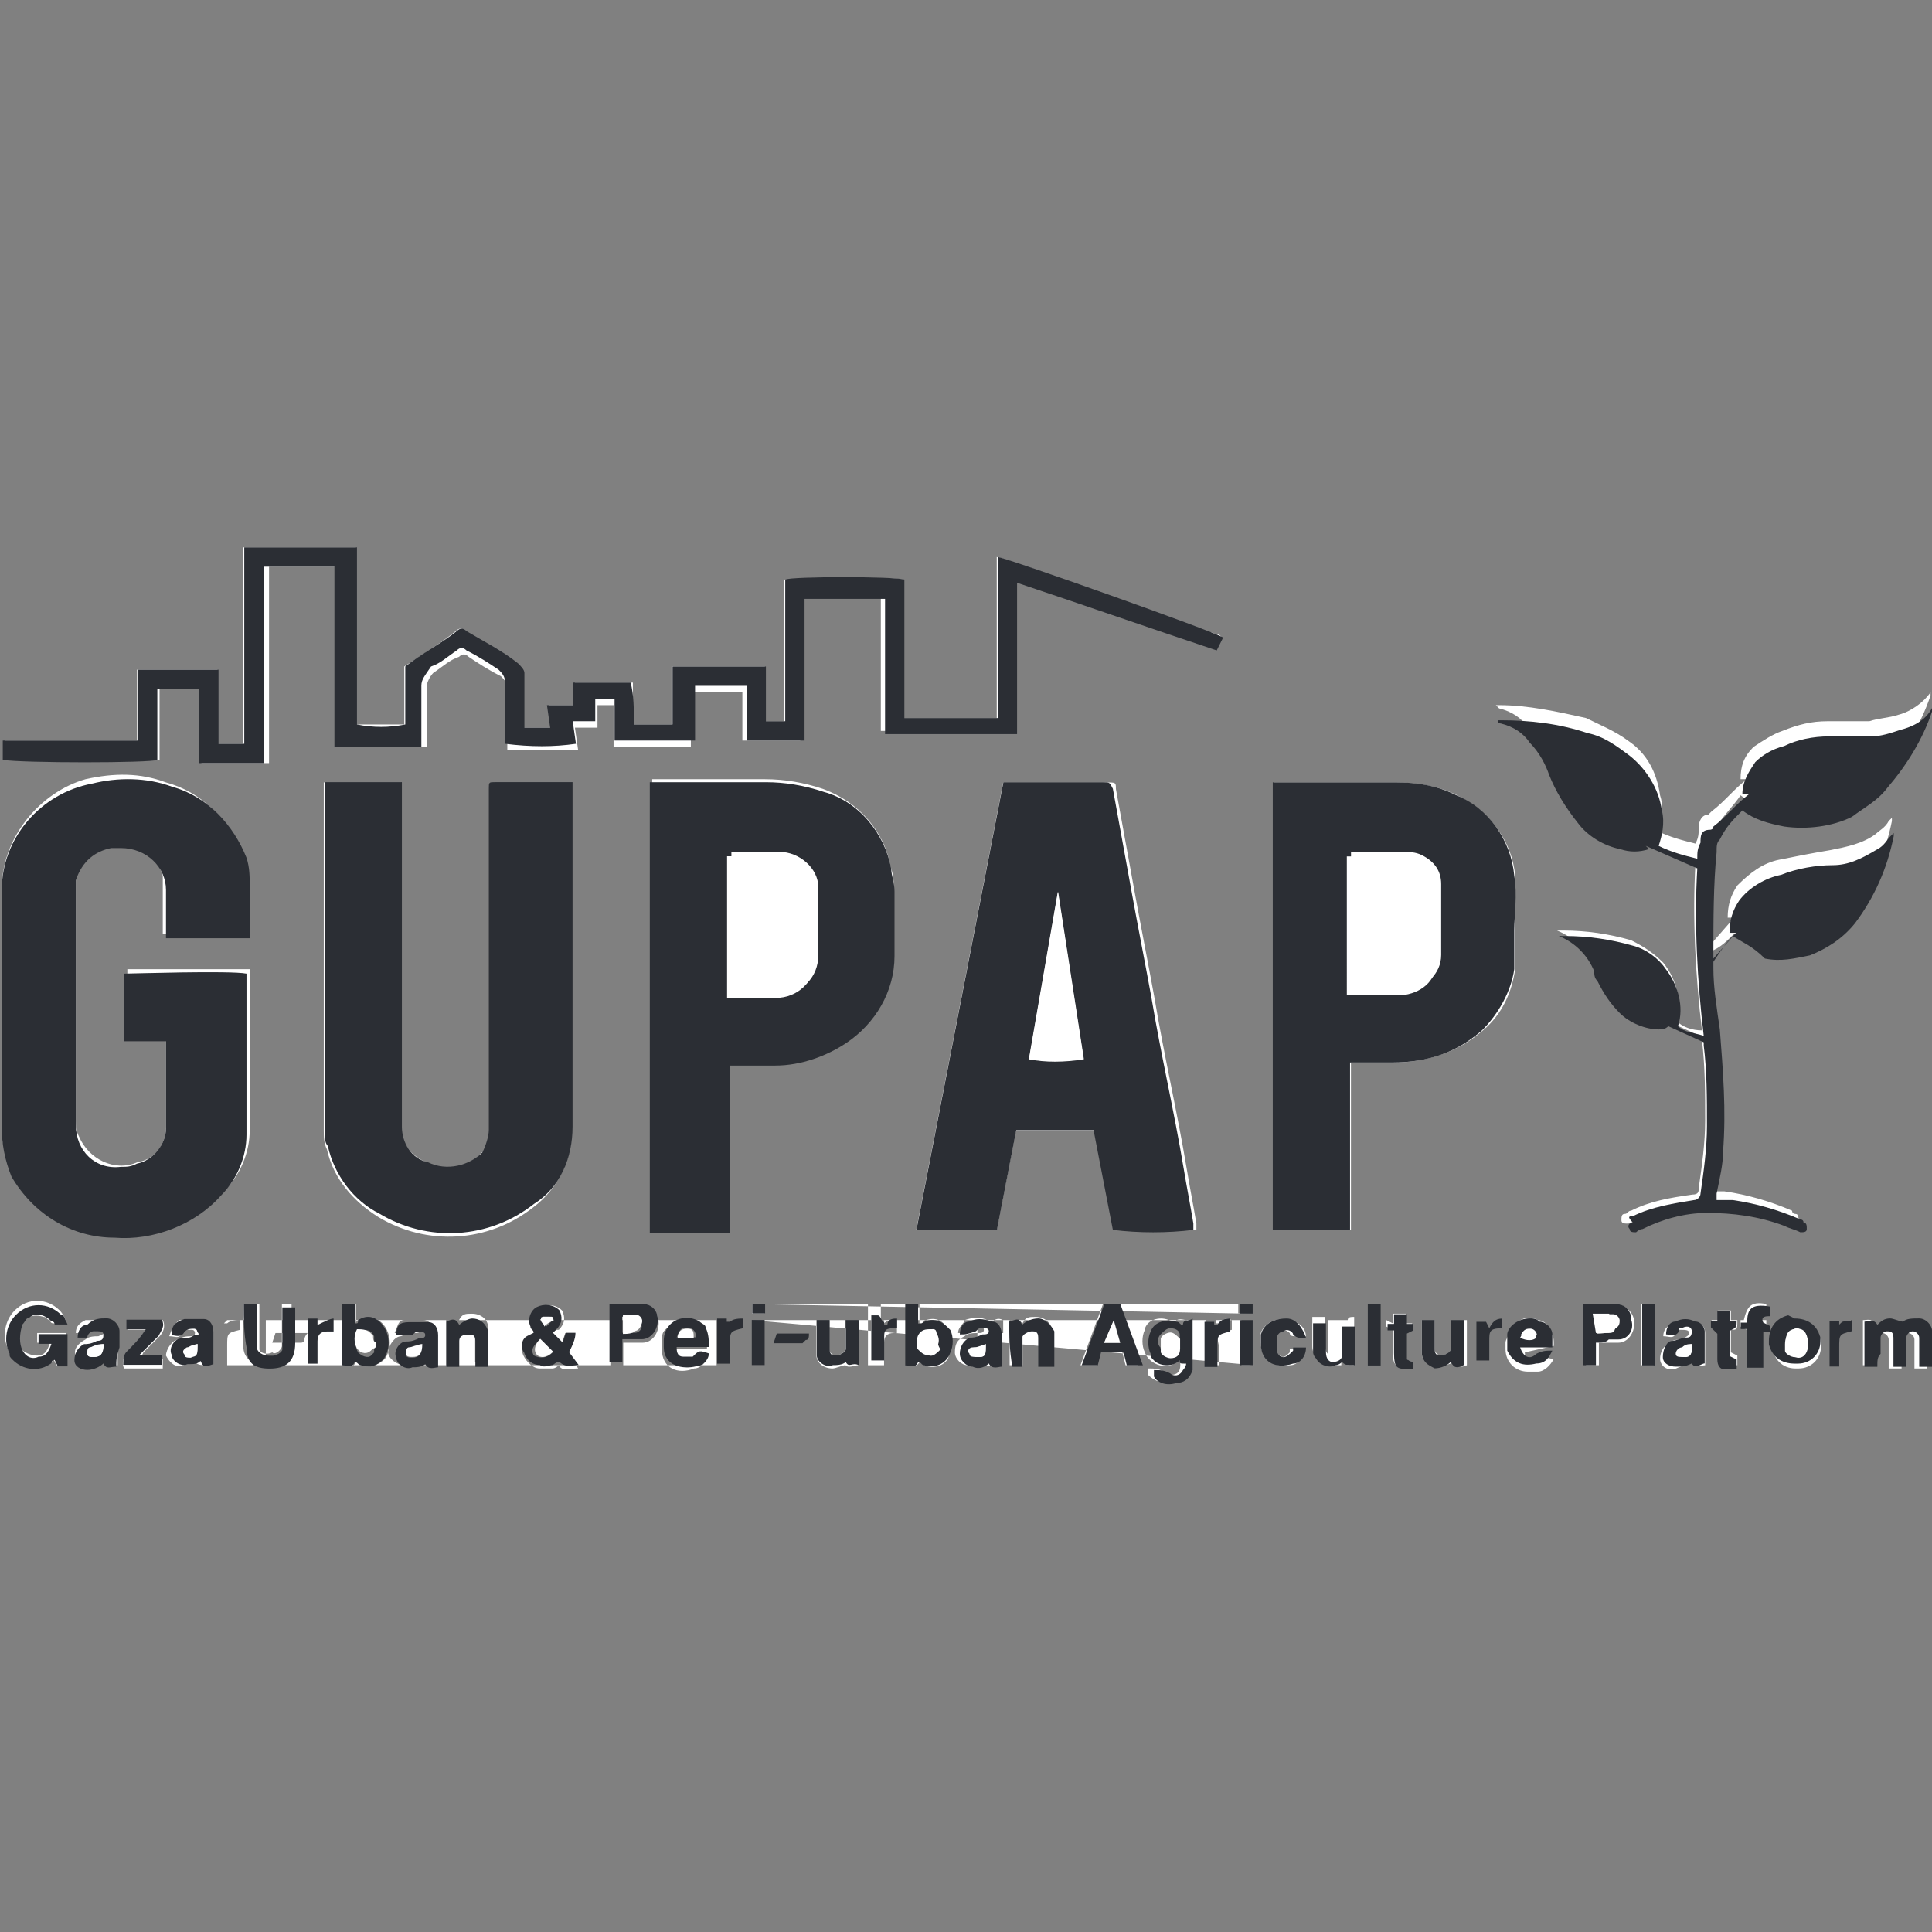 <?xml version="1.0" encoding="utf-8"?>
<!-- Generator: Adobe Illustrator 26.2.1, SVG Export Plug-In . SVG Version: 6.00 Build 0)  -->
<svg version="1.1" id="Capa_1" xmlns="http://www.w3.org/2000/svg" xmlns:xlink="http://www.w3.org/1999/xlink" x="0px" y="0px"
	 viewBox="0 0 60 60" style="enable-background:new 0 0 60 60;" xml:space="preserve">
<rect x="0" y="0" width="60" height="60" fill="#808080" stroke="none"/>
<style type="text/css">
	.st0{fill:#FFFFFF;}
	.st1{fill:#2B2E34;}
	.st2{fill:none;}
</style>
<g id="Grupo_2292" transform="translate(-0.005 27.902)">
	<g>
		<g id="Grupo_2291" transform="translate(0.005 -27.902)">
			<g id="Grupo_2159" transform="translate(0.055 -0.001)">
				<path id="Trazado_37725" class="st0" d="M23.3,40.8h0.4v-0.3h-0.4V40.8z M23.3,40.5h15.5h-0.4v0.3h0.4L23.3,40.5z M23.3,40.8
					L9.5,41.4h-1l-0.1,0.3c0.3,0,0.6,0,0.9,0c0,0,0.1,0,0.1-0.1c0-0.1,0.1-0.2,0.1-0.2 M7.8,41c0,0.5,0,0.9,0,1.4h0.4V41L7.8,41z
					 M23.3,41h15.2v1.4h0.4L23.3,41z M27.3,42.4c0-0.6,0-1.3,0-1.9h-0.4c0,0.6,0,1.3,0,1.9H27.3z M30.3,41v1.4h0.4
					c0-0.2,0-0.4,0-0.6c0-0.3,0.1-0.4,0.4-0.4c0,0,0,0,0,0V41c-0.2-0.1-0.3,0-0.5,0.2l0-0.2L30.3,41z M41.2,41v1.4h0.4
					c0,0,0,0,0-0.1c0-0.2,0-0.4,0-0.5c0-0.4,0-0.4,0.4-0.5c0,0,0,0,0,0v-0.4c-0.1,0-0.2,0-0.2,0.1c-0.1,0-0.1,0.1-0.2,0.1l0-0.1
					H41.2z M7,42.4C7,42.4,7.1,42.4,7,42.4c0-0.2,0-0.4,0-0.6c0-0.4,0-0.4,0.4-0.5c0,0,0,0,0,0V41c-0.1,0-0.3,0-0.4,0.1
					c0,0,0,0-0.1,0L7,41h15.2v1.4L7,42.4z M38.2,41.3V41c-0.2-0.1-0.3,0-0.4,0.1c0,0,0,0-0.1,0l0-0.1h-0.3v1.4h0.4
					c0-0.2,0-0.4,0-0.6C37.7,41.4,37.8,41.4,38.2,41.3C38.2,41.3,38.2,41.3,38.2,41.3 M27.4,41c-0.1,0-0.1,0-0.2,0s-0.1,0-0.2,0v1.4
					h0.4c0-0.1,0-0.1,0-0.2c0-0.2,0-0.4,0-0.5c0-0.2,0.1-0.3,0.3-0.3c0,0,0.1,0,0.1,0V41c-0.2,0-0.3,0-0.4,0.1c0,0,0,0-0.1,0
					L27.4,41 M51.3,42.4c0-0.6,0-1.3,0-1.9h-0.4v1.9H51.3z M43.2,41.3c0,0.2,0,0.4,0,0.7c0,0.4,0.1,0.5,0.5,0.5c0,0,0.1,0,0.1,0
					v-0.2l-0.2-0.1v-0.8l0.2-0.1l0-0.2l-0.2,0l0-0.3h-0.4l0,0.3L43,41v0.2L43.2,41.3 M53.7,41.3c0.2,0,0.2,0,0.2-0.3l-0.2,0l0-0.3
					h-0.4l0,0.3l-0.2,0v0.2l0.2,0.1c0,0,0,0.1,0,0.1c0,0.2,0,0.5,0,0.7c0,0.2,0.1,0.3,0.2,0.3c0.1,0,0.3,0,0.4,0v-0.3l-0.2-0.1
					L53.7,41.3z M54.2,41.3c0,0.4,0,0.7,0,1.1h0.4v-1.1l0.2,0V41l-0.2,0c0-0.2,0.1-0.2,0.2-0.2v-0.3c-0.5-0.1-0.6,0.1-0.7,0.5L54,41
					v0.2L54.2,41.3 M40.5,41.5c0-0.3-0.3-0.5-0.6-0.5c-0.3-0.1-0.7,0.1-0.8,0.4c0,0.1,0,0.2,0,0.3c0,0.5,0.4,0.8,0.9,0.7
					c0.3,0,0.4-0.3,0.4-0.5h-0.4c0,0,0,0.1,0,0.1c-0.1,0.1-0.2,0.2-0.3,0.1c-0.1,0-0.1-0.1-0.2-0.2c0-0.1,0-0.3,0-0.4
					c0-0.1,0.1-0.2,0.2-0.2c0.1,0,0.2,0,0.3,0.1c0,0.1,0.1,0.1,0.2,0.1S40.4,41.5,40.5,41.5 M4.5,41.3c-0.2,0.2-0.4,0.5-0.6,0.7
					c-0.1,0.1-0.2,0.3-0.1,0.5c0.4,0,0.8,0,1.2,0v-0.3H4.3C4.4,42,4.4,42,4.4,42c0.2-0.2,0.3-0.3,0.5-0.5C5,41.4,5.1,41.2,5,41
					c-0.4,0-0.8,0-1.1,0v0.3L4.5,41.3z M42,42.4V41h-0.4c0,0,0,0,0,0.1c0,0.1,0,0.3,0,0.4c0,0.1,0,0.3,0,0.4c0,0.2-0.2,0.3-0.3,0.2
					c-0.1,0-0.2-0.1-0.2-0.3c0-0.2,0-0.5,0-0.7c0-0.1,0-0.1,0-0.2h-0.4c0,0,0,0.1,0,0.1c0,0.3,0,0.6,0,0.8c0,0.3,0.2,0.5,0.5,0.5
					c0.1,0,0.1,0,0.2,0c0.1,0,0.2-0.1,0.2-0.1C41.7,42.4,41.7,42.4,42,42.4 M26.6,42.4c0-0.5,0-1,0-1.4h-0.4c0,0.2,0,0.5,0,0.7
					c0,0.1,0,0.2,0,0.2c0,0.1-0.2,0.2-0.3,0.2c-0.1,0-0.2-0.1-0.2-0.2c0-0.1,0-0.2,0-0.3c0-0.2,0-0.4,0-0.6h-0.4c0,0.4,0,0.7,0,1.1
					c0,0.2,0.2,0.4,0.5,0.4c0,0,0,0,0,0c0.1,0,0.3-0.1,0.4-0.1C26.3,42.5,26.5,42.4,26.6,42.4 M14.2,42.4c0-0.2,0-0.5,0-0.7
					c0-0.1,0-0.2,0-0.2c0-0.1,0.2-0.2,0.3-0.2c0.1,0,0.2,0.1,0.2,0.2c0,0.2,0,0.5,0,0.7c0,0,0,0.1,0,0.1h0.4c0-0.4,0-0.7,0-1.1
					c0-0.2-0.2-0.4-0.5-0.4c-0.2,0-0.3,0-0.4,0.2C14.1,41,14.1,41,13.8,41v1.4L14.2,42.4z M45,41c0,0.2,0,0.4,0,0.6
					c0,0.1,0,0.2,0,0.3c0,0.1-0.2,0.2-0.3,0.2c-0.1,0-0.2-0.1-0.2-0.2c0-0.2,0-0.3,0-0.5c0-0.1,0-0.3,0-0.4h-0.4c0,0.3,0,0.7,0,1
					c0,0.3,0.2,0.4,0.5,0.4c0.2,0,0.3,0,0.5-0.1c0.1,0.1,0.2,0.2,0.4,0.1V41H45z M31.7,42.4c0-0.2,0-0.5,0-0.7c0-0.1,0-0.2,0-0.2
					c0-0.1,0.2-0.2,0.3-0.2c0.1,0,0.2,0.1,0.2,0.2c0,0.2,0,0.5,0,0.7c0,0.1,0,0.1,0,0.2h0.4c0-0.4,0-0.7,0-1.1
					c0-0.2-0.2-0.4-0.5-0.4c-0.2,0-0.3,0-0.4,0.2C31.6,41,31.6,41,31.3,41c0,0.5,0,0.9,0,1.4L31.7,42.4z M55.7,41
					c-0.4,0-0.7,0.3-0.7,0.7c0,0,0,0.1,0,0.1c0,0.4,0.3,0.7,0.7,0.7c0,0,0.1,0,0.1,0c0.4,0,0.7-0.3,0.7-0.7
					C56.5,41.3,56.2,41,55.7,41C55.8,41,55.7,41,55.7,41 M52.5,42.3c0.1,0.2,0.3,0.1,0.4,0.1c0-0.2,0-0.3,0-0.5c0-0.2,0-0.3,0-0.5
					c0-0.2-0.1-0.3-0.3-0.3c-0.2-0.1-0.5-0.1-0.7,0c-0.2,0.1-0.3,0.2-0.3,0.4c0.2,0,0.3,0.1,0.4-0.1c0,0,0.1-0.1,0.1-0.1
					c0.2,0,0.3,0,0.3,0.1c0,0.1-0.1,0.1-0.2,0.2c-0.1,0-0.3,0-0.4,0.1c-0.2,0.1-0.3,0.3-0.3,0.5c0,0.2,0.2,0.4,0.5,0.3
					C52.2,42.4,52.4,42.4,52.5,42.3 M21.9,41.8c0-0.2,0-0.4-0.1-0.5c-0.1-0.1-0.1-0.2-0.2-0.2c-0.3-0.2-0.7-0.1-1,0.2
					c-0.1,0.1-0.1,0.2-0.1,0.4c0,0.1,0,0.1,0,0.2c0,0.6,0.5,0.8,1,0.6c0.2,0,0.4-0.2,0.4-0.4c-0.3,0-0.3,0-0.5,0.1
					c-0.1,0.1-0.2,0.1-0.3,0c-0.1,0-0.2-0.2-0.2-0.3H21.9z M48.2,41.8c0-0.2,0-0.3-0.1-0.4c0-0.2-0.2-0.4-0.4-0.4
					c-0.3-0.2-0.7,0-0.9,0.4c0,0.1-0.1,0.2-0.1,0.3c0,0.1,0,0.1,0,0.2c0,0.4,0.3,0.7,0.7,0.7c0.1,0,0.2,0,0.3,0
					c0.2,0,0.4-0.2,0.5-0.4c-0.2,0-0.3-0.1-0.4,0c-0.2,0.2-0.5,0.1-0.5-0.2L48.2,41.8z M29.7,41.4c0.3,0,0.3,0,0.4-0.1
					c0.1,0,0.1-0.1,0.2-0.1c0.1,0,0.2,0,0.2,0.1c0,0.1-0.1,0.1-0.2,0.1c-0.1,0-0.3,0-0.4,0.1c-0.2,0.1-0.3,0.2-0.3,0.5
					c0,0.2,0.2,0.4,0.4,0.4c0.2,0,0.4,0,0.5-0.1c0.1,0.2,0.3,0.1,0.4,0.1c0-0.1,0-0.3,0-0.4c0-0.2,0-0.4,0-0.6
					c0-0.2-0.1-0.3-0.3-0.4c-0.2-0.1-0.4-0.1-0.7,0C29.9,41.1,29.7,41.2,29.7,41.4 M12.2,41.4c0.3,0,0.3,0,0.4-0.1
					c0.1,0,0.1-0.1,0.2-0.1c0.1,0,0.2,0,0.2,0.1c0,0.1-0.1,0.1-0.2,0.1c-0.1,0-0.2,0-0.4,0.1c-0.2,0-0.4,0.3-0.4,0.5
					c0,0.2,0.3,0.4,0.5,0.4c0,0,0,0,0,0c0.1,0,0.3-0.1,0.4-0.1c0.1,0.2,0.3,0.1,0.5,0.1c0-0.1,0-0.2,0-0.4c0-0.2,0-0.4,0-0.6
					c0-0.2-0.1-0.4-0.3-0.4c-0.2,0-0.4,0-0.6,0C12.3,41,12.3,41.2,12.2,41.4 M5.2,41.5c0.2,0,0.3,0.1,0.4-0.1c0-0.1,0.2-0.1,0.3-0.1
					c0.1,0,0.1,0.1,0.1,0.1c0,0.1-0.1,0.1-0.1,0.1c-0.1,0-0.3,0-0.4,0.1c-0.2,0-0.4,0.3-0.4,0.5c0,0,0,0,0,0
					c0.1,0.2,0.3,0.4,0.5,0.3c0,0,0,0,0,0c0.1,0,0.3-0.1,0.4-0.1c0.1,0.1,0.2,0.1,0.4,0.1c0-0.1,0-0.2,0-0.4c0-0.2,0-0.4,0-0.6
					c0-0.2-0.1-0.4-0.3-0.4c-0.2,0-0.4,0-0.6,0C5.4,41.1,5.3,41.2,5.2,41.5 M3.6,42.4c0-0.2,0-0.3,0-0.5c0-0.2,0-0.4,0-0.5
					c0-0.2-0.1-0.4-0.4-0.4c-0.2,0-0.4,0-0.6,0c-0.2,0.1-0.3,0.2-0.3,0.4h0.4c0.1-0.1,0.1-0.1,0.2-0.2c0.1,0,0.2,0,0.3,0.1
					s0,0.1-0.2,0.2c-0.1,0-0.3,0-0.4,0.1c-0.2,0.1-0.4,0.3-0.3,0.5c0,0.2,0.2,0.3,0.4,0.3c0.2,0,0.3,0,0.5-0.2
					C3.3,42.5,3.5,42.4,3.6,42.4 M10.6,40.5v1.9c0.2,0,0.3,0.1,0.4-0.1c0.1,0,0.1,0.1,0.2,0.1c0.2,0.1,0.5,0,0.7-0.2
					c0.2-0.3,0.2-0.7,0-1c-0.2-0.3-0.5-0.3-0.8-0.2c0,0-0.1,0-0.1,0.1v-0.6H10.6z M28.5,42.3c0.2,0.2,0.6,0.2,0.8,0
					c0.1-0.1,0.1-0.1,0.1-0.2c0.1-0.2,0.1-0.5,0-0.7C29.3,41,29,40.9,28.7,41c0,0-0.1,0-0.1,0.1c0,0-0.1,0-0.1,0v-0.6h-0.4
					c0,0.6,0,1.3,0,1.9C28.2,42.4,28.4,42.5,28.5,42.3 M49.5,41.7c0.2,0,0.3,0,0.4,0c0.1,0,0.2,0,0.3,0c0.3,0,0.5-0.3,0.5-0.6
					c0,0,0,0,0,0c0-0.3-0.2-0.5-0.5-0.6c0,0,0,0,0,0c-0.3,0-0.7,0-1,0c0,0.6,0,1.3,0,1.9h0.4V41.7z M18.9,40.5v1.9h0.4v-0.7
					c0.1,0,0.2,0,0.3,0c0.1,0,0.2,0,0.3,0c0.3,0,0.5-0.3,0.5-0.6c0,0,0,0,0,0c0-0.3-0.2-0.6-0.5-0.6c0,0,0,0,0,0
					C19.5,40.5,19.2,40.5,18.9,40.5 M34.2,40.5l-0.7,1.9H34l0.1-0.4h0.7l0.1,0.4h0.4l-0.7-1.9L34.2,40.5z M7.5,40.5
					c0,0.5,0,0.9,0,1.3c0,0.4,0.3,0.6,0.7,0.6c0.6,0,0.8-0.2,0.8-0.8c0-0.3,0-0.7,0-1c0,0,0-0.1,0-0.1H8.7c0,0.4,0,0.7,0,1
					c0,0.1,0,0.2,0,0.3c0,0.1-0.2,0.3-0.3,0.2C8.2,42.1,8,42,8,41.9c0,0,0,0,0-0.1c0-0.1,0-0.2,0-0.2c0-0.3,0-0.6,0-0.9
					c0-0.1,0-0.1,0-0.2L7.5,40.5z M58.2,42.4c0-0.1,0-0.2,0-0.3c0-0.2,0-0.4,0-0.5c0-0.2,0.1-0.2,0.2-0.2s0.2,0.1,0.2,0.2
					c0,0.2,0,0.5,0,0.7c0,0.1,0,0.1,0,0.2h0.4c0-0.3,0-0.5,0-0.7c0-0.1,0-0.1,0-0.2c0-0.1,0.1-0.2,0.2-0.2c0.1,0,0.2,0.1,0.2,0.2
					c0,0.1,0,0.1,0,0.2c0,0.2,0,0.4,0,0.6c0,0,0,0.1,0,0.1h0.4c0-0.4,0-0.7,0-1.1c0-0.2-0.2-0.4-0.4-0.4c-0.2,0-0.3,0-0.4,0.2
					c-0.1-0.1-0.3-0.1-0.4-0.1c-0.2,0-0.3,0-0.4,0.2C58.1,40.9,58,41,57.8,41v1.4L58.2,42.4z M36.6,42.2c0,0.1,0,0.1,0,0.2
					c0,0.2-0.1,0.3-0.3,0.3c-0.1,0-0.1,0-0.2-0.1c-0.2-0.1-0.3-0.1-0.5-0.1c0,0.1,0,0.1,0,0.2c0.2,0.2,0.5,0.3,0.7,0.2
					c0.2,0,0.4-0.1,0.5-0.3c0,0,0-0.1,0-0.1c0-0.1,0-0.2,0-0.2c0-0.4,0-0.8,0-1.1c0-0.1,0-0.1,0-0.2c-0.1,0-0.3-0.1-0.4,0.1
					c-0.2-0.2-0.6-0.2-0.8,0c0,0-0.1,0.1-0.1,0.2c-0.1,0.2-0.1,0.5,0,0.7c0.1,0.3,0.5,0.5,0.8,0.4C36.5,42.3,36.6,42.3,36.6,42.2
					 M17.1,41.4c0.1-0.1,0.1-0.1,0.2-0.1c0.2-0.2,0.2-0.4,0.1-0.6c-0.2-0.2-0.5-0.2-0.7-0.1c-0.2,0.1-0.3,0.4-0.2,0.6c0,0,0,0,0,0
					c0,0.1,0.1,0.1,0.1,0.2l-0.2,0.1c-0.2,0.1-0.3,0.4-0.2,0.6c0.1,0.2,0.3,0.4,0.5,0.4c0.1,0,0.3,0,0.4,0c0.1,0,0.2-0.1,0.2-0.1
					c0.1,0.2,0.3,0.1,0.6,0.1L17.6,42c0.1-0.2,0.2-0.4,0.2-0.6h-0.3l-0.1,0.3L17.1,41.4 M2,41.1C2,41,1.9,40.8,1.8,40.7
					c-0.4-0.4-1-0.4-1.4,0c-0.3,0.3-0.4,0.8-0.2,1.2c0.2,0.4,0.7,0.7,1.1,0.5c0.1,0,0.1-0.1,0.2-0.1c0,0,0.1,0,0.1-0.1l0.1,0.2H2v-1
					H1.3c0,0-0.1,0-0.2,0v0.3l0.4,0c-0.1,0.3-0.2,0.4-0.4,0.4c-0.2,0-0.4-0.1-0.5-0.2c-0.1-0.3-0.1-0.6,0-0.8
					c0.1-0.2,0.4-0.3,0.7-0.2c0.1,0,0.1,0.1,0.2,0.1c0,0,0,0.1,0.1,0.1L2,41.1z M19.6,22.5c0-0.4,0-0.9,0-1.3h-1.8l0,0.7l-0.8,0
					l0.1,0.7h-0.9v-0.2c0-0.5,0-1,0-1.5c0-0.1-0.1-0.2-0.2-0.3c-0.6-0.3-1.1-0.6-1.6-1c-0.1-0.1-0.2-0.1-0.3,0
					c-0.5,0.4-1,0.7-1.6,1.1v1.8c-0.5,0-1,0-1.5,0V17H7.5v6.1H6.7v-2.3H4.2v2.2H0.1c0,0.2,0,0.4,0,0.6c0.5,0,4.6,0,4.8,0v-2.2h1.3
					v2.3h2.1c0-2,0-4.1,0-6.1h2.2v5.6h2.7c0-0.1,0-0.1,0-0.2c0-0.6,0-1.1,0-1.7c0-0.1,0.1-0.3,0.2-0.4c0.3-0.2,0.5-0.4,0.8-0.5
					c0.1-0.1,0.2-0.1,0.3,0c0.3,0.2,0.6,0.4,1,0.6c0.1,0.1,0.2,0.2,0.2,0.4c0,0.6,0,1.2,0,1.8c0,0,0,0.1,0,0.1c0.7,0,1.4,0,2.2,0
					l-0.1-0.7h0.7l0-0.7H19v1.3h2.4v-1.7c0.6,0,1.1,0,1.6,0V23c0.6,0,1.2,0,1.8,0v-4.5h2.5c0,0.5,0,1,0,1.4c0,0.5,0,0.9,0,1.4
					c0,0.5,0,0.9,0,1.4h4.1c0-0.1,0-0.2,0-0.2c0-1.4,0-2.9,0-4.3c0-0.1,0-0.1,0-0.2c2.1,0.7,4.1,1.4,6.2,2.1l0-0.1l-0.5-0.2l0,0h0.3
					c0.1-0.2,0.1-0.2,0.3-0.1c0.1,0,0.1,0,0.2,0.1c-0.4-0.2-6.8-2.5-7-2.5v5H28v-4.3c-0.3-0.1-3.5,0-3.7,0v4.4h-0.6v-1.7l-2.9,0
					c0,0.6,0,1.2,0,1.8h-1C19.8,22.5,19.7,22.5,19.6,22.5 M53.8,29c0.3,0.2,0.6,0.3,0.9,0.3c0.5,0.1,0.9,0,1.4-0.1
					c0.6-0.2,1.1-0.5,1.4-1c0.6-0.8,1-1.7,1.2-2.7c0,0,0,0,0-0.1c0,0-0.1,0.1-0.1,0.1c-0.1,0.2-0.3,0.3-0.4,0.4
					c-0.4,0.3-0.9,0.4-1.4,0.5c-0.6,0.1-1.1,0.2-1.6,0.3c-0.5,0.1-0.9,0.4-1.3,0.8c-0.2,0.3-0.3,0.6-0.3,1l0.2,0l-0.7,0.8
					c0,0,0-0.1,0-0.1c-0.1-1.1-0.1-2.1,0.1-3.2c0-0.1,0-0.3,0.1-0.4c0.2-0.3,0.5-0.6,0.7-0.9c0.4,0.3,0.8,0.5,1.3,0.5
					c0.7,0.2,1.5,0.1,2.1-0.3c0.4-0.2,0.8-0.5,1.1-0.9c0.6-0.7,1.1-1.5,1.4-2.4c0,0,0,0,0-0.1c-0.2,0.3-0.6,0.6-1,0.7
					c-0.3,0.1-0.6,0.1-0.9,0.2c-0.4,0-0.8,0-1.3,0c-0.5,0-0.9,0.1-1.4,0.3c-0.3,0.1-0.6,0.3-0.9,0.5c-0.3,0.3-0.4,0.6-0.4,1l0.2,0
					c-0.4,0.3-0.7,0.7-1.1,1c0,0-0.1,0.1-0.1,0.1c-0.2,0-0.3,0.2-0.3,0.4c0,0.2,0,0.3-0.1,0.5c-0.4-0.1-0.8-0.2-1.2-0.4
					c0.2-0.4,0.2-0.8,0.1-1.1c-0.1-0.7-0.4-1.3-1-1.7c-0.4-0.3-0.9-0.5-1.3-0.7c-0.9-0.2-1.8-0.4-2.7-0.4c0,0-0.1,0-0.1,0
					c0,0,0.1,0.1,0.1,0.1c0.4,0.1,0.7,0.3,0.9,0.6c0.2,0.3,0.4,0.6,0.6,1c0.2,0.6,0.5,1.1,0.9,1.5c0.3,0.4,0.8,0.7,1.3,0.8
					c0.3,0.1,0.6,0.1,0.9,0L51,26.1l1.6,0.7c-0.1,1.7,0,3.5,0.2,5.2c-0.3,0-0.6-0.1-0.8-0.3c0.2-0.6,0-1.3-0.4-1.8
					c-0.3-0.3-0.6-0.5-1-0.7c-0.7-0.2-1.4-0.3-2.1-0.3c-0.1,0-0.1,0-0.2,0c0.5,0.2,0.9,0.6,1.1,1.1c0.1,0.1,0.1,0.2,0.1,0.3
					c0.2,0.4,0.4,0.7,0.7,1c0.3,0.3,0.7,0.5,1.2,0.5c0.1,0,0.2,0,0.3-0.1l1.1,0.5c0,0,0,0,0,0.1c0.1,0.8,0.1,1.7,0.1,2.5
					c0,0.7-0.1,1.4-0.2,2.1c0,0.1,0,0.2-0.2,0.2c-0.7,0.1-1.3,0.2-1.9,0.5c-0.1,0-0.1,0.1-0.2,0.1c-0.1,0-0.1,0.1-0.1,0.2
					c0,0.1,0.1,0.1,0.2,0.1c0.1,0,0.2-0.1,0.2-0.1c0.6-0.3,1.3-0.4,2-0.5c0.8,0,1.7,0.1,2.4,0.4c0.2,0.1,0.3,0.1,0.5,0.2
					c0.1,0,0.2,0,0.2-0.1c0,0,0,0,0,0c0-0.1,0-0.2-0.1-0.2c0,0,0,0,0,0c0,0-0.1,0-0.1-0.1c-0.7-0.3-1.4-0.5-2.1-0.6
					c-0.2,0-0.3,0-0.5,0c0-0.1,0-0.1,0-0.2c0.1-0.4,0.1-0.8,0.2-1.3c0.1-1.3,0-2.6-0.1-3.8c-0.1-0.6-0.1-1.2-0.2-1.9
					c0-0.1,0-0.2,0-0.2C53.3,29.5,53.5,29.3,53.8,29 M39.5,24.3v13.9h2.4V33c0.1,0,0.1,0,0.2,0c0.4,0,0.7,0,1.1,0c1,0,2-0.3,2.8-1
					c0.6-0.5,0.9-1.2,1-1.9c0-0.4,0-0.8,0-1.2c0-0.6,0-1.2,0-1.7c-0.1-1.1-0.8-2-1.8-2.5c-0.6-0.3-1.3-0.4-1.9-0.4
					c-1.2,0-2.4,0-3.6,0C39.6,24.3,39.6,24.3,39.5,24.3 M20.2,24.3c-0.1,0.3,0,13.7,0,13.9H21c0.3,0,0.5,0,0.8,0s0.5,0,0.8,0
					c0-0.9,0-1.7,0-2.6s0-1.7,0-2.6c0.1,0,0.1,0,0.2,0c0.4,0,0.8,0,1.2,0c0.8,0,1.5-0.2,2.2-0.7c0.9-0.6,1.5-1.6,1.5-2.7
					c0-0.7,0-1.4,0-2c0-0.2,0-0.4-0.1-0.7c-0.2-1.1-1-2-2.1-2.4c-0.6-0.2-1.2-0.3-1.8-0.3h-3.5C20.2,24.3,20.2,24.3,20.2,24.3
					 M31.1,24.3l-2.7,13.9h2.5l0.6-3.1H34l0.6,3.1c0.8,0,1.7,0,2.5,0c0-0.1,0-0.1,0-0.2c-0.1-0.6-0.2-1.1-0.3-1.7
					c-0.3-1.8-0.7-3.5-1-5.3c-0.2-1.1-0.4-2.1-0.6-3.2c-0.2-1.1-0.4-2.2-0.6-3.3c0-0.2,0-0.2-0.3-0.2h-2.9
					C31.3,24.3,31.2,24.3,31.1,24.3 M10,24.3c0,0.1,0,0.1,0,0.2c0,3.5,0,7,0,10.6c0,0.2,0,0.4,0.1,0.6c0.2,0.9,0.8,1.6,1.6,2.1
					c1.5,0.9,3.4,0.8,4.8-0.3c0.8-0.6,1.2-1.5,1.2-2.4c0-1,0-2,0-3c0-2.5,0-5,0-7.5c0-0.1,0-0.2,0-0.2h-0.5h-1.8
					c-0.2,0-0.2,0-0.2,0.2c0,0.2,0,0.3,0,0.5c0,3.1,0,6.3,0,9.4c0,0.2,0,0.5,0,0.7c0,0.2-0.1,0.5-0.3,0.6c-0.4,0.5-1.1,0.6-1.7,0.3
					c-0.5-0.2-0.8-0.6-0.8-1.1c0-3.5,0-6.9,0-10.4v-0.3H10z M5.1,32.3c0,0.1,0,0.1,0,0.2c0,0.8,0,1.7,0,2.5c0,0.5-0.3,1-0.9,1.1
					c-0.7,0.3-1.5-0.1-1.8-0.8c-0.1-0.2-0.1-0.3-0.1-0.5c0-2.4,0-4.9,0-7.3c0-0.1,0-0.2,0-0.3c0.1-0.5,0.5-0.9,1.1-1
					c0.7-0.2,1.4,0.3,1.6,1c0,0.1,0,0.2,0,0.3c0,0.4,0,0.9,0,1.3c0,0.1,0,0.1,0,0.2h2.5c0-0.1,0-0.1,0-0.2c0-0.5,0-1,0-1.4
					c0-0.3,0-0.6-0.1-0.9c-0.4-1.1-1.2-1.9-2.3-2.2c-0.8-0.3-1.6-0.3-2.5-0.1C1.2,24.6,0,26,0,27.6c0,1,0,2.1,0,3.1
					c0,1.4,0,2.9,0,4.3c0,0.5,0.1,1,0.4,1.4c0.7,1.1,1.9,1.9,3.2,1.9c1.2,0.1,2.5-0.4,3.3-1.3c0.5-0.5,0.8-1.2,0.8-1.9
					c0-1.6,0-3.2,0-4.8c0-0.1,0-0.1,0-0.2c-0.5,0-3.6,0-3.8,0v2.1L5.1,32.3z"/>
			</g>
			<g id="Grupo_2161" transform="translate(0.055 7.137)">
				<g id="Grupo_2160" transform="translate(0 0)">
					<path id="Trazado_37726" class="st1" d="M5.1,25.2H3.8v-2.1c0.2,0,3.3-0.1,3.8,0c0,0.1,0,0.1,0,0.2c0,1.6,0,3.2,0,4.8
						c0,0.7-0.3,1.4-0.8,1.9c-0.8,0.9-2.1,1.4-3.3,1.3c-1.3,0-2.5-0.7-3.2-1.9C0.1,28.9,0,28.4,0,27.9c0-1.4,0-2.9,0-4.3
						c0-1,0-2.1,0-3.1c0-1.6,1.2-3,2.8-3.3c0.8-0.2,1.7-0.2,2.5,0.1c1.1,0.3,1.9,1.2,2.3,2.2c0.1,0.3,0.1,0.6,0.1,0.9
						c0,0.5,0,1,0,1.4c0,0.1,0,0.1,0,0.2H5.1c0-0.1,0-0.2,0-0.2c0-0.4,0-0.9,0-1.3c0-0.7-0.6-1.3-1.4-1.3c-0.1,0-0.2,0-0.3,0
						c-0.5,0.1-0.9,0.4-1.1,1c0,0.1,0,0.2,0,0.3c0,2.4,0,4.9,0,7.3c0,0.8,0.6,1.4,1.4,1.3c0.2,0,0.3,0,0.5-0.1
						c0.5-0.1,0.9-0.6,0.9-1.1c0-0.8,0-1.7,0-2.5C5.1,25.3,5.1,25.3,5.1,25.2"/>
				</g>
			</g>
			<g id="Grupo_2163" transform="translate(10.081 7.29)">
				<g id="Grupo_2162" transform="translate(0 0)">
					<path id="Trazado_37727" class="st1" d="M0,17h2.4v0.3c0,3.5,0,6.9,0,10.4c0,0.5,0.3,1,0.8,1.1c0.6,0.3,1.3,0.1,1.7-0.3
						C5,28.3,5.1,28,5.1,27.8c0-0.2,0-0.5,0-0.7c0-3.1,0-6.3,0-9.4c0-0.2,0-0.3,0-0.5c0-0.2,0-0.2,0.2-0.2l1.8,0h0.6
						c0,0.1,0,0.2,0,0.2c0,2.5,0,5,0,7.5c0,1,0,2,0,3c0,1-0.4,1.9-1.2,2.4c-1.4,1.1-3.3,1.2-4.8,0.3c-0.8-0.4-1.4-1.2-1.6-2.1
						C0,28.2,0,28,0,27.8c0-3.5,0-7,0-10.6V17"/>
				</g>
			</g>
			<g id="Grupo_2165" transform="translate(28.461 7.295)">
				<g id="Grupo_2164" transform="translate(0 0)">
					<path id="Trazado_37728" class="st1" d="M4.4,20.4L4.4,20.4l-0.9,5.2c0.6,0,1.2,0,1.7,0L4.4,20.4 M2.7,17c0.1,0,0.2,0,0.2,0
						h2.9C6,17,6,17,6.1,17.2c0.2,1.1,0.4,2.2,0.6,3.3c0.2,1.1,0.4,2.1,0.6,3.2c0.3,1.8,0.7,3.5,1,5.3c0.1,0.6,0.2,1.1,0.3,1.7
						c0,0.1,0,0.1,0,0.2c-0.8,0.1-1.7,0.1-2.5,0l-0.6-3.1H3.1l-0.6,3.1H0L2.7,17"/>
				</g>
			</g>
			<g id="Grupo_2167" transform="translate(20.18 7.292)">
				<g id="Grupo_2166" transform="translate(0 0)">
					<path id="Trazado_37729" class="st1" d="M2.4,19.2v1.5c0,0.5,0,1,0,1.5s0,1,0,1.5c0.5,0,1,0,1.5,0c0.7,0,1.2-0.5,1.3-1.2
						c0,0,0,0,0,0c0-0.7,0-1.3,0-2c0-0.6-0.5-1.2-1.1-1.2c0,0,0,0-0.1,0c-0.4,0-0.8,0-1.2,0H2.4 M0,17c0.1,0,0.1,0,0.1,0h3.5
						c0.6,0,1.2,0.1,1.8,0.3c1.1,0.3,1.9,1.3,2.1,2.4c0,0.2,0.1,0.4,0.1,0.7c0,0.7,0,1.4,0,2c0,1.1-0.6,2.1-1.5,2.7
						c-0.6,0.4-1.4,0.7-2.2,0.7c-0.4,0-0.8,0-1.2,0c-0.1,0-0.1,0-0.2,0c0,0.9,0,1.7,0,2.6s0,1.7,0,2.6c-0.3,0-0.5,0-0.8,0
						s-0.5,0-0.8,0H0C0,30.8,0,17.3,0,17"/>
				</g>
			</g>
			<g id="Grupo_2169" transform="translate(39.527 7.297)">
				<g id="Grupo_2168" transform="translate(0)">
					<path id="Trazado_37730" class="st1" d="M2.4,23.6c0.1,0,0.1,0,0.2,0c0.3,0,0.7,0,1,0c0.2,0,0.3,0,0.5,0c0.6-0.1,1-0.5,1-1.1
						c0-0.7,0-1.5,0-2.2c0-0.4-0.3-0.8-0.6-0.9c-0.2-0.1-0.4-0.1-0.6-0.1c-0.5,0-1,0-1.5,0c0,0-0.1,0-0.1,0V23.6z M0,17
						c0.1,0,0.2,0,0.2,0c1.2,0,2.4,0,3.6,0c0.7,0,1.3,0.1,1.9,0.4c1,0.4,1.7,1.4,1.8,2.5c0.1,0.6,0,1.2,0,1.7c0,0.4,0,0.8,0,1.2
						c-0.1,0.7-0.5,1.4-1,1.9c-0.8,0.7-1.7,1-2.8,1c-0.4,0-0.7,0-1.1,0c-0.1,0-0.1,0-0.2,0v5.2H0V17z"/>
				</g>
			</g>
			<g id="Grupo_2171" transform="translate(46.411 4.769)">
				<g id="Grupo_2170" transform="translate(0 0)">
					<path id="Trazado_37731" class="st1" d="M7.4,24.3c-0.2,0.2-0.4,0.5-0.6,0.8c0,0.1,0,0.1,0,0.2c0,0.6,0.1,1.2,0.2,1.9
						c0.1,1.3,0.2,2.5,0.1,3.8c0,0.4-0.1,0.8-0.2,1.3c0,0.1,0,0.1,0,0.2c0.2,0,0.3,0,0.5,0c0.7,0.1,1.4,0.3,2.1,0.6
						c0,0,0.1,0,0.1,0.1c0.1,0,0.1,0.1,0.1,0.2c0,0,0,0,0,0c0,0.1-0.1,0.1-0.2,0.1c0,0,0,0,0,0c-0.2-0.1-0.3-0.1-0.5-0.2
						c-0.8-0.3-1.6-0.4-2.4-0.4c-0.7,0-1.4,0.2-2,0.5c-0.1,0-0.2,0.1-0.2,0.1c-0.1,0-0.2,0-0.2-0.1c-0.1-0.1,0-0.2,0.1-0.2
						C4.1,33,4.2,33,4.3,33c0.6-0.3,1.3-0.4,1.9-0.5c0.1,0,0.2-0.1,0.2-0.2c0.1-0.7,0.2-1.4,0.2-2.1c0-0.9,0-1.7-0.1-2.5
						c0,0,0,0,0-0.1l-1.1-0.5c-0.1,0.1-0.2,0.1-0.3,0.1c-0.4,0-0.9-0.2-1.2-0.5c-0.3-0.3-0.5-0.6-0.7-1c-0.1-0.1-0.1-0.2-0.1-0.3
						c-0.2-0.5-0.6-0.9-1.1-1.1c0.1,0,0.1,0,0.2,0c0.7,0,1.4,0.1,2.1,0.3c0.4,0.1,0.8,0.4,1,0.7c0.4,0.5,0.6,1.2,0.4,1.8
						c0.2,0.2,0.5,0.2,0.8,0.3c-0.2-1.7-0.3-3.5-0.2-5.2l-1.6-0.7l0.1,0.1c-0.3,0.1-0.6,0.1-0.9,0c-0.5-0.1-1-0.4-1.3-0.8
						c-0.4-0.5-0.7-1-0.9-1.5c-0.1-0.3-0.3-0.7-0.6-1c-0.2-0.3-0.5-0.5-0.9-0.6c0,0-0.1,0-0.1-0.1c0,0,0.1,0,0.1,0
						c0.9,0,1.8,0.1,2.7,0.4c0.5,0.1,0.9,0.4,1.3,0.7c0.5,0.4,0.9,1,1,1.7c0.1,0.4,0,0.8-0.1,1.1c0.4,0.2,0.8,0.3,1.2,0.4
						c0-0.2,0-0.3,0.1-0.5c0-0.2,0-0.4,0.3-0.4c0,0,0.1,0,0.1-0.1c0.4-0.3,0.7-0.7,1.1-1l-0.2,0c0-0.4,0.2-0.7,0.4-1
						c0.2-0.2,0.5-0.4,0.9-0.5c0.4-0.2,0.9-0.3,1.4-0.3c0.4,0,0.8,0,1.3,0c0.3,0,0.6-0.1,0.9-0.2c0.4-0.1,0.8-0.3,1-0.7
						c0,0.1,0,0.1,0,0.1c-0.3,0.9-0.8,1.7-1.4,2.4c-0.3,0.4-0.7,0.6-1.1,0.9c-0.6,0.3-1.4,0.4-2.1,0.3c-0.5-0.1-0.9-0.2-1.3-0.5
						c-0.3,0.3-0.5,0.5-0.7,0.9c-0.1,0.1-0.1,0.2-0.1,0.4c-0.1,1-0.1,2.1-0.1,3.2c0,0,0,0.1,0,0.1l0.7-0.8l-0.2,0
						c0-0.4,0.1-0.7,0.3-1c0.3-0.4,0.8-0.7,1.3-0.8c0.5-0.2,1.1-0.3,1.6-0.3c0.5,0,0.9-0.2,1.4-0.5c0.2-0.1,0.3-0.3,0.4-0.4
						c0,0,0.1-0.1,0.1-0.1c0,0,0,0.1,0,0.1c-0.2,1-0.6,1.9-1.2,2.7c-0.4,0.5-0.9,0.8-1.4,1c-0.5,0.1-0.9,0.2-1.4,0.1
						C8,24.6,7.7,24.5,7.4,24.3"/>
				</g>
			</g>
			<g id="Grupo_2173" transform="translate(0.086 -0.001)">
				<g id="Grupo_2172" transform="translate(0 0)">
					<path id="Trazado_37732" class="st1" d="M19.6,22.5c0.1,0,0.1,0,0.2,0h1c0-0.6,0-1.2,0-1.8l2.9,0v1.7h0.6v-4.4
						c0.2-0.1,3.4-0.1,3.7,0v4.3h2.9v-5c0.2,0,6.7,2.3,7,2.5c0,0-0.2,0.4-0.2,0.4c-2.1-0.7-4.1-1.4-6.2-2.1c0,0.1,0,0.2,0,0.2
						c0,1.4,0,2.9,0,4.3c0,0.1,0,0.1,0,0.2h-4.1c0-0.5,0-0.9,0-1.4c0-0.5,0-0.9,0-1.4s0-1,0-1.4h-2.5V23c-0.6,0-1.2,0-1.8,0v-1.7
						c-0.6,0-1.1,0-1.6,0v1.7H19v-1.3h-0.6l0,0.7h-0.7l0.1,0.7c-0.7,0.1-1.4,0.1-2.2,0c0,0,0-0.1,0-0.1c0-0.6,0-1.2,0-1.8
						c0-0.2-0.1-0.3-0.2-0.4c-0.3-0.2-0.6-0.4-1-0.6c-0.1-0.1-0.2-0.1-0.3,0c-0.3,0.2-0.5,0.4-0.8,0.5C13.1,21,13,21.1,13,21.3
						c0,0.6,0,1.1,0,1.7c0,0.1,0,0.1,0,0.2h-2.7v-5.6H8.1c0,2,0,4.1,0,6.1H6.1v-2.3H4.8v2.2c-0.2,0.1-4.2,0.1-4.8,0
						c0-0.2,0-0.4,0-0.6h4.2v-2.2h2.5v2.3h0.8V17H11v5.5c0.5,0.1,1,0.1,1.5,0v-1.8c0.5-0.4,1.1-0.7,1.6-1.1c0.1-0.1,0.2-0.1,0.3,0
						c0.5,0.3,1.1,0.6,1.6,1c0.1,0.1,0.2,0.2,0.2,0.3c0,0.5,0,1,0,1.5v0.2H17l-0.1-0.7l0.8,0l0-0.7h1.8C19.6,21.6,19.6,22,19.6,22.5
						"/>
				</g>
			</g>
			<g id="Grupo_2175" transform="translate(0.197 23.434)">
				<g id="Grupo_2174" transform="translate(0 0)">
					<path id="Trazado_37733" class="st1" d="M1.9,17.7H1.5c0,0,0-0.1-0.1-0.1c-0.2-0.2-0.5-0.3-0.7-0.1c-0.1,0-0.1,0.1-0.2,0.2
						c-0.1,0.3-0.1,0.6,0,0.8c0.1,0.2,0.3,0.3,0.5,0.2c0.2,0,0.3-0.1,0.4-0.4l-0.4,0v-0.3c0.1,0,0.1,0,0.2,0h0.7v1H1.6l-0.1-0.2
						c0,0-0.1,0-0.1,0.1c-0.4,0.3-0.9,0.2-1.2-0.1c-0.1-0.1-0.1-0.1-0.1-0.2c-0.2-0.4-0.1-0.9,0.2-1.2c0.4-0.4,1-0.4,1.4,0
						C1.8,17.4,1.8,17.5,1.9,17.7"/>
				</g>
			</g>
			<g id="Grupo_2177" transform="translate(16.172 23.492)">
				<g id="Grupo_2176" transform="translate(0 0)">
					<path id="Trazado_37734" class="st1" d="M0.8,17.7c0.1-0.1,0.1-0.1,0.2-0.2c0-0.1,0-0.1-0.1-0.1c-0.1,0-0.1,0-0.2,0
						c0,0-0.1,0.1-0.1,0.1C0.7,17.6,0.7,17.6,0.8,17.7 M1,18.5l-0.4-0.4c-0.2,0.2-0.3,0.3-0.2,0.5C0.6,18.7,0.8,18.7,1,18.5 M1,17.9
						l0.3,0.3l0.1-0.3h0.3c0,0.2-0.1,0.4-0.2,0.6l0.3,0.4c-0.2,0-0.4,0.1-0.6-0.1c-0.1,0-0.2,0.1-0.2,0.1c-0.1,0-0.3,0.1-0.4,0
						c-0.2,0-0.4-0.1-0.5-0.4C0,18.4,0,18.1,0.2,18l0.2-0.1c0-0.1-0.1-0.1-0.1-0.2c-0.1-0.2,0-0.5,0.2-0.6c0,0,0,0,0,0
						C0.7,17,1,17,1.2,17.2c0.1,0.2,0.1,0.4-0.1,0.6C1.1,17.8,1,17.9,1,17.9"/>
				</g>
			</g>
			<g id="Grupo_2179" transform="translate(35.637 23.949)">
				<g id="Grupo_2178" transform="translate(0 0)">
					<path id="Trazado_37735" class="st1" d="M1,17.7c0-0.1,0-0.1,0-0.2c0-0.1-0.1-0.2-0.3-0.2c-0.1,0-0.2,0.1-0.3,0.2
						c-0.1,0.1-0.1,0.3,0,0.4c0,0.1,0.2,0.2,0.3,0.2C0.9,18.1,1,18,1,17.9C1,17.8,1,17.8,1,17.7 M1,18.3c-0.2,0.2-0.6,0.2-0.8,0
						c-0.1-0.1-0.1-0.1-0.1-0.2c-0.1-0.2-0.1-0.5,0-0.7c0.1-0.3,0.5-0.4,0.8-0.3c0.1,0,0.1,0.1,0.2,0.1C1.1,17,1.3,17.1,1.4,17
						c0,0.1,0,0.1,0,0.2c0,0.4,0,0.8,0,1.1c0,0.1,0,0.2,0,0.2c0,0,0,0.1,0,0.1C1.3,18.9,1.1,19,0.9,19c-0.3,0.1-0.6,0-0.7-0.2
						c0-0.1,0-0.1,0-0.2c0.2,0,0.3,0,0.5,0.1c0.1,0.1,0.3,0.1,0.4-0.1c0,0,0.1-0.1,0.1-0.2C1,18.4,1,18.4,1,18.3"/>
				</g>
			</g>
			<g id="Grupo_2181" transform="translate(57.903 23.946)">
				<g id="Grupo_2180" transform="translate(0 0)">
					<path id="Trazado_37736" class="st1" d="M0.4,18.5H0v-1.4c0.1,0,0.3-0.1,0.4,0.1C0.5,17.1,0.6,17,0.8,17c0.1,0,0.3,0.1,0.4,0.1
						C1.3,17,1.5,17,1.7,17c0.2,0,0.4,0.2,0.4,0.4c0,0.4,0,0.7,0,1.1H1.7c0,0,0-0.1,0-0.1c0-0.2,0-0.4,0-0.6c0-0.1,0-0.1,0-0.2
						c0-0.1-0.1-0.2-0.2-0.2c-0.1,0-0.2,0.1-0.2,0.2c0,0.1,0,0.1,0,0.2c0,0.2,0,0.5,0,0.7H0.9c0-0.1,0-0.1,0-0.2c0-0.2,0-0.5,0-0.7
						c0-0.2-0.1-0.2-0.2-0.2c-0.1,0-0.2,0.1-0.2,0.2c0,0.2,0,0.4,0,0.5C0.4,18.2,0.4,18.3,0.4,18.5"/>
				</g>
			</g>
			<g id="Grupo_2183" transform="translate(7.568 23.503)">
				<g id="Grupo_2182" transform="translate(0 0)">
					<path id="Trazado_37737" class="st1" d="M0,17h0.4c0,0.1,0,0.1,0,0.2c0,0.3,0,0.6,0,0.9c0,0.1,0,0.2,0,0.2
						c0,0.2,0.2,0.3,0.4,0.3c0,0,0,0,0.1,0c0.1,0,0.3-0.1,0.3-0.2c0-0.1,0-0.2,0-0.3c0-0.3,0-0.7,0-1h0.4c0,0,0,0.1,0,0.1
						c0,0.3,0,0.7,0,1c0,0.6-0.3,0.8-0.8,0.8c-0.5,0-0.7-0.2-0.7-0.6C0,17.9,0,17.5,0,17"/>
				</g>
			</g>
			<g id="Grupo_2185" transform="translate(33.593 23.5)">
				<g id="Grupo_2184" transform="translate(0 0)">
					<path id="Trazado_37738" class="st1" d="M1,17.5L1,17.5l-0.3,0.7h0.5L1,17.5 M0.7,17h0.5l0.7,1.9H1.4l-0.1-0.4H0.6l-0.1,0.4H0
						L0.7,17"/>
				</g>
			</g>
			<g id="Grupo_2187" transform="translate(18.928 23.491)">
				<g id="Grupo_2186" transform="translate(0 0)">
					<path id="Trazado_37739" class="st1" d="M0.4,17.9c0.1,0,0.3,0,0.4,0c0.1,0,0.2-0.1,0.2-0.2c0,0,0,0,0,0c0-0.1-0.1-0.2-0.2-0.3
						c0,0,0,0,0,0c-0.1,0-0.3,0-0.4,0V17.9z M0,17c0.3,0,0.7,0,1,0c0.3,0,0.5,0.2,0.5,0.5c0,0,0,0,0,0c0,0.3-0.2,0.6-0.5,0.6
						c0,0,0,0,0,0c-0.1,0-0.2,0-0.3,0c-0.1,0-0.2,0-0.3,0v0.7H0V17z"/>
				</g>
			</g>
			<g id="Grupo_2189" transform="translate(49.163 23.498)">
				<g id="Grupo_2188" transform="translate(0 0)">
					<path id="Trazado_37740" class="st1" d="M0.4,17.9c0.1,0,0.3,0,0.4,0c0.2,0,0.2-0.1,0.2-0.3c0-0.1-0.1-0.2-0.2-0.3c0,0,0,0,0,0
						c-0.2,0-0.3,0-0.5,0L0.4,17.9z M0.4,18.2v0.7H0C0,18.3,0,17.6,0,17c0.3,0,0.7,0,1,0c0.3,0,0.5,0.2,0.5,0.5c0,0,0,0,0,0
						c0.1,0.3-0.1,0.6-0.4,0.6c0,0,0,0,0,0c-0.1,0-0.2,0-0.3,0C0.7,18.2,0.6,18.2,0.4,18.2"/>
				</g>
			</g>
			<g id="Grupo_2191" transform="translate(28.113 23.504)">
				<g id="Grupo_2190" transform="translate(0 0)">
					<path id="Trazado_37741" class="st1" d="M0.4,18.2c0,0.1,0,0.2,0.1,0.2c0,0.1,0.2,0.2,0.3,0.2c0.1,0,0.2-0.1,0.3-0.2
						C1,18.3,1,18.1,1,18c-0.1-0.1-0.3-0.2-0.4-0.1c0,0-0.1,0.1-0.1,0.1C0.4,18,0.4,18.1,0.4,18.2 M0.4,18.8C0.3,19,0.2,18.9,0,18.9
						c0-0.6,0-1.3,0-1.9h0.4v0.6c0,0,0.1,0,0.1,0c0.3-0.2,0.6-0.1,0.8,0.1c0,0,0.1,0.1,0.1,0.1c0.1,0.2,0.1,0.5,0,0.7
						c-0.1,0.3-0.4,0.5-0.8,0.4C0.5,18.9,0.5,18.8,0.4,18.8"/>
				</g>
			</g>
			<g id="Grupo_2193" transform="translate(10.619 23.501)">
				<g id="Grupo_2192" transform="translate(0 0)">
					<path id="Trazado_37742" class="st1" d="M1,18.2C1,18.1,1,18.1,1,18c-0.1-0.2-0.2-0.2-0.4-0.2c-0.1,0-0.1,0.1-0.1,0.1
						c-0.1,0.2-0.1,0.4,0,0.6c0.1,0.1,0.3,0.2,0.4,0.1c0,0,0.1-0.1,0.1-0.1C1,18.4,1,18.3,1,18.2 M0,17h0.4v0.6c0.1,0,0.1,0,0.1-0.1
						c0.3-0.2,0.6-0.1,0.8,0.2c0.2,0.3,0.2,0.7,0,1c-0.2,0.2-0.4,0.3-0.7,0.2c-0.1,0-0.1-0.1-0.2-0.1C0.3,19,0.2,18.9,0,18.9V17z"/>
				</g>
			</g>
			<g id="Grupo_2195" transform="translate(2.311 23.943)">
				<g id="Grupo_2194" transform="translate(0 0)">
					<path id="Trazado_37743" class="st1" d="M0.9,17.8c-0.1,0-0.2,0-0.4,0.1c-0.1,0-0.1,0.1-0.1,0.2c0,0,0,0,0,0
						c0,0.1,0.1,0.1,0.2,0.1C0.8,18.2,0.9,18.1,0.9,17.8 M1.3,18.5c-0.2,0-0.3,0.1-0.4-0.1c-0.1,0.1-0.3,0.2-0.5,0.2
						c-0.2,0-0.4-0.1-0.4-0.3c0-0.2,0.1-0.4,0.3-0.5c0.1,0,0.2,0,0.4-0.1c0.2,0,0.2-0.1,0.2-0.2s-0.1-0.1-0.3-0.1
						c-0.1,0-0.2,0.1-0.2,0.2H0.1c0-0.2,0.1-0.4,0.3-0.4C0.6,17,0.8,17,1,17c0.2,0,0.4,0.2,0.4,0.4c0,0.2,0,0.4,0,0.5
						C1.3,18.2,1.3,18.3,1.3,18.5"/>
				</g>
			</g>
			<g id="Grupo_2197" transform="translate(5.227 23.965)">
				<g id="Grupo_2196" transform="translate(0 0)">
					<path id="Trazado_37744" class="st1" d="M0.9,17.8c-0.1,0-0.2,0-0.3,0.1c-0.1,0-0.2,0.1-0.1,0.2c0,0.1,0.1,0.1,0.2,0.1
						C0.9,18.1,0.9,18.1,0.9,17.8 M0.1,17.5c0-0.3,0.1-0.4,0.4-0.5c0.2,0,0.4,0,0.6,0c0.2,0,0.3,0.2,0.3,0.4c0,0.2,0,0.4,0,0.6
						c0,0.1,0,0.2,0,0.4c-0.3,0.1-0.3,0.1-0.4-0.1c-0.1,0.1-0.2,0.1-0.4,0.1c-0.2,0.1-0.5-0.1-0.5-0.3c0,0,0,0,0,0
						c-0.1-0.2,0.1-0.5,0.3-0.5c0,0,0,0,0,0c0.1,0,0.3,0,0.4-0.1c0.1,0,0.2,0,0.1-0.1c0-0.1-0.1-0.1-0.1-0.1c-0.1,0-0.2,0-0.3,0.1
						C0.4,17.6,0.2,17.5,0.1,17.5"/>
				</g>
			</g>
			<g id="Grupo_2199" transform="translate(12.206 23.962)">
				<g id="Grupo_2198" transform="translate(0 0)">
					<path id="Trazado_37745" class="st1" d="M0.9,17.8c-0.1,0-0.2,0-0.4,0.1c-0.1,0-0.1,0.1-0.1,0.2c0,0,0,0,0,0
						c0,0.1,0.1,0.1,0.2,0.1C0.8,18.2,0.9,18.1,0.9,17.8 M0.1,17.5c0-0.3,0.1-0.4,0.4-0.4c0.2,0,0.4,0,0.6,0c0.2,0,0.3,0.2,0.3,0.4
						c0,0.2,0,0.4,0,0.6c0,0.1,0,0.2,0,0.4c-0.1,0-0.3,0.1-0.4-0.1c-0.1,0.1-0.3,0.1-0.4,0.1c-0.2,0.1-0.5-0.1-0.5-0.3c0,0,0,0,0,0
						c-0.1-0.2,0.1-0.5,0.3-0.5c0,0,0,0,0,0c0.1,0,0.2,0,0.4-0.1c0.1,0,0.2,0,0.2-0.1c0-0.1-0.1-0.1-0.2-0.1c-0.1,0-0.1,0-0.2,0.1
						C0.3,17.5,0.3,17.5,0.1,17.5"/>
				</g>
			</g>
			<g id="Grupo_2201" transform="translate(29.708 23.943)">
				<g id="Grupo_2200" transform="translate(0 0)">
					<path id="Trazado_37746" class="st1" d="M0.9,17.8l-0.3,0.1c0,0,0,0-0.1,0c-0.1,0-0.2,0.1-0.1,0.2c0,0.1,0.1,0.1,0.3,0.1
						C0.9,18.2,0.9,18.1,0.9,17.8 M0.1,17.5c0-0.2,0.1-0.4,0.3-0.4c0.2-0.1,0.4-0.1,0.7,0c0.2,0,0.3,0.2,0.3,0.4c0,0.2,0,0.4,0,0.6
						c0,0.1,0,0.2,0,0.4c-0.1,0-0.3,0.1-0.4-0.1c-0.1,0.1-0.3,0.2-0.5,0.1c-0.2,0-0.4-0.2-0.4-0.4c0-0.2,0.1-0.4,0.3-0.5
						c0.1,0,0.2,0,0.4-0.1c0.1,0,0.2,0,0.2-0.1c0-0.1-0.1-0.1-0.2-0.1c-0.1,0-0.1,0-0.2,0.1C0.3,17.5,0.3,17.5,0.1,17.5"/>
				</g>
			</g>
			<g id="Grupo_2203" transform="translate(46.809 23.945)">
				<g id="Grupo_2202" transform="translate(0 0)">
					<path id="Trazado_37747" class="st1" d="M0.4,17.6c0.2,0.1,0.4,0.1,0.5,0c0-0.2-0.1-0.2-0.2-0.2C0.6,17.3,0.5,17.4,0.4,17.6
						 M1.4,17.9h-1c0.1,0.3,0.3,0.4,0.5,0.2C1.1,18,1.2,18,1.4,18c-0.1,0.2-0.2,0.4-0.5,0.4c-0.4,0.1-0.7,0-0.9-0.4
						c0-0.1,0-0.2,0-0.3c0-0.1,0-0.1,0-0.2C0,17.3,0.3,17,0.7,17c0.1,0,0.2,0,0.3,0.1c0.2,0,0.4,0.2,0.4,0.4
						C1.4,17.6,1.4,17.7,1.4,17.9"/>
				</g>
			</g>
			<g id="Grupo_2205" transform="translate(20.614 23.932)">
				<g id="Grupo_2204" transform="translate(0 0)">
					<path id="Trazado_37748" class="st1" d="M1,17.6c0-0.2-0.1-0.3-0.3-0.3s-0.2,0.1-0.3,0.3H1z M1.4,17.9h-1c0,0.1,0,0.3,0.2,0.3
						c0.1,0,0.2,0,0.3,0C1.1,18,1.1,18,1.4,18.1c0,0.2-0.2,0.4-0.4,0.4c-0.4,0.1-1,0-1-0.6c0-0.1,0-0.1,0-0.2C0,17.3,0.3,17,0.7,17
						c0.1,0,0.2,0,0.4,0.1c0.1,0.1,0.2,0.1,0.2,0.2C1.4,17.5,1.4,17.7,1.4,17.9"/>
				</g>
			</g>
			<g id="Grupo_2207" transform="translate(51.641 23.942)">
				<g id="Grupo_2206" transform="translate(0 0)">
					<path id="Trazado_37749" class="st1" d="M0.9,17.8c-0.1,0-0.2,0-0.3,0.1c-0.1,0-0.2,0.1-0.2,0.2s0.1,0.1,0.2,0.1
						C0.9,18.2,0.9,18.1,0.9,17.8 M0.9,18.4c-0.2,0.1-0.3,0.1-0.5,0.1c-0.2,0-0.4-0.1-0.4-0.3C0,18,0.1,17.7,0.3,17.7
						c0.1,0,0.3-0.1,0.4-0.1c0.1,0,0.2,0,0.2-0.2c0-0.1-0.1-0.2-0.3-0.1c-0.1,0-0.1,0-0.1,0.1c-0.1,0.2-0.3,0.1-0.4,0.1
						c0-0.2,0.1-0.4,0.3-0.4C0.6,17,0.8,17,1,17.1c0.2,0,0.3,0.2,0.3,0.3c0,0.2,0,0.3,0,0.5s0,0.3,0,0.5C1.2,18.4,1,18.6,0.9,18.4"
						/>
				</g>
			</g>
			<g id="Grupo_2209" transform="translate(55.035 23.948)">
				<g id="Grupo_2208" transform="translate(0 0)">
					<path id="Trazado_37750" class="st1" d="M0.4,17.8c0,0.1,0,0.1,0,0.2c0,0.1,0.2,0.2,0.3,0.2c0.2,0,0.4-0.2,0.4-0.4c0,0,0,0,0,0
						c0-0.3-0.1-0.4-0.3-0.5C0.6,17.3,0.4,17.5,0.4,17.8 M0.7,17c0.4,0,0.7,0.2,0.8,0.6c0,0,0,0.1,0,0.1c0,0.4-0.3,0.7-0.7,0.7
						c0,0,0,0-0.1,0c-0.4,0-0.7-0.2-0.8-0.6c0,0,0-0.1,0-0.1c0-0.4,0.2-0.7,0.6-0.8C0.7,17,0.7,17,0.7,17"/>
				</g>
			</g>
			<g id="Grupo_2211" transform="translate(31.343 23.946)">
				<g id="Grupo_2210" transform="translate(0 0)">
					<path id="Trazado_37751" class="st1" d="M0.4,18.5H0.1C0,18,0,17.5,0,17.1C0.3,17,0.3,17,0.4,17.2C0.5,17.1,0.7,17,0.9,17
						c0.2,0,0.4,0.2,0.5,0.4c0,0.3,0,0.7,0,1.1H0.9c0-0.1,0-0.1,0-0.2c0-0.2,0-0.5,0-0.7c0-0.2-0.1-0.2-0.2-0.2
						c-0.1,0-0.3,0.1-0.3,0.2c0,0.1,0,0.2,0,0.2C0.4,18,0.4,18.2,0.4,18.5"/>
				</g>
			</g>
			<g id="Grupo_2213" transform="translate(44.156 23.995)">
				<g id="Grupo_2212" transform="translate(0 0)">
					<path id="Trazado_37752" class="st1" d="M0.9,17h0.4v1.4c-0.2,0.1-0.3,0.1-0.4-0.1c-0.1,0.1-0.3,0.2-0.5,0.2
						C0.2,18.4,0,18.3,0,18c0-0.3,0-0.6,0-1h0.4c0,0.1,0,0.3,0,0.4c0,0.2,0,0.3,0,0.5s0.1,0.2,0.2,0.2c0.1,0,0.3-0.1,0.3-0.2
						c0-0.1,0-0.2,0-0.3C0.9,17.5,0.9,17.2,0.9,17"/>
				</g>
			</g>
			<g id="Grupo_2215" transform="translate(13.863 23.948)">
				<g id="Grupo_2214" transform="translate(0 0)">
					<path id="Trazado_37753" class="st1" d="M0.4,18.5H0v-1.4C0.2,17,0.3,17,0.4,17.2C0.5,17.1,0.7,17,0.8,17
						c0.2,0,0.4,0.1,0.5,0.4c0,0.3,0,0.7,0,1.1H0.9c0,0,0-0.1,0-0.1c0-0.2,0-0.5,0-0.7c0-0.2-0.1-0.2-0.2-0.2c-0.1,0-0.3,0-0.3,0.2
						c0,0.1,0,0.2,0,0.2C0.4,18,0.4,18.2,0.4,18.5"/>
				</g>
			</g>
			<g id="Grupo_2217" transform="translate(25.366 23.996)">
				<g id="Grupo_2216" transform="translate(0 0)">
					<path id="Trazado_37754" class="st1" d="M1.3,18.4c-0.2-0.1-0.3,0.1-0.4-0.1c-0.1,0.1-0.3,0.1-0.4,0.1
						c-0.2,0.1-0.5-0.1-0.5-0.3c0,0,0,0,0,0c0-0.4,0-0.7,0-1.1h0.4c0,0.2,0,0.4,0,0.6c0,0.1,0,0.2,0,0.3c0,0.2,0.1,0.2,0.2,0.2
						c0.1,0,0.3-0.1,0.3-0.2c0-0.1,0-0.1,0-0.2c0-0.2,0-0.5,0-0.7h0.4C1.3,17.5,1.3,17.9,1.3,18.4"/>
				</g>
			</g>
			<g id="Grupo_2219" transform="translate(40.779 23.998)">
				<g id="Grupo_2218" transform="translate(0 0)">
					<path id="Trazado_37755" class="st1" d="M1.3,18.4c-0.3,0-0.3,0-0.4-0.1c-0.1,0.1-0.2,0.1-0.2,0.1c-0.2,0.1-0.5,0-0.6-0.2
						C0,18.1,0,18,0,18c0-0.3,0-0.6,0-0.8c0,0,0-0.1,0-0.1h0.4c0,0.1,0,0.1,0,0.2c0,0.2,0,0.5,0,0.7c0,0.2,0.1,0.3,0.2,0.3
						c0.2,0,0.3-0.1,0.3-0.2c0-0.1,0-0.3,0-0.4c0-0.1,0-0.3,0-0.4c0,0,0,0,0-0.1h0.4V18.4z"/>
				</g>
			</g>
			<g id="Grupo_2221" transform="translate(3.826 23.985)">
				<g id="Grupo_2220" transform="translate(0 0)">
					<path id="Trazado_37756" class="st1" d="M0.7,17.3H0.1V17c0.4,0,0.8,0,1.1,0c0.1,0.2,0,0.3-0.1,0.5c-0.2,0.2-0.3,0.3-0.5,0.5
						c0,0-0.1,0.1-0.1,0.1h0.7v0.3c-0.4,0-0.8,0-1.2,0C0,18.3,0,18.1,0.1,18C0.3,17.8,0.5,17.6,0.7,17.3"/>
				</g>
			</g>
			<g id="Grupo_2223" transform="translate(39.159 23.948)">
				<g id="Grupo_2222" transform="translate(0 0)">
					<path id="Trazado_37757" class="st1" d="M1.4,17.6c-0.1,0-0.2,0-0.2,0s-0.1,0-0.2-0.1c0-0.1-0.2-0.2-0.3-0.1
						c-0.1,0-0.2,0.1-0.2,0.2c0,0.1,0,0.3,0,0.4c0,0.1,0.1,0.2,0.2,0.2c0.1,0,0.2-0.1,0.3-0.2c0,0,0-0.1,0-0.1h0.4
						c0,0.3-0.2,0.5-0.4,0.5C0.4,18.6,0,18.3,0,17.8c0-0.1,0-0.2,0-0.3C0.1,17.1,0.5,17,0.8,17C1.1,17,1.3,17.3,1.4,17.6"/>
				</g>
			</g>
			<g id="Grupo_2225" transform="translate(54.061 23.476)">
				<g id="Grupo_2224" transform="translate(0 0)">
					<path id="Trazado_37758" class="st1" d="M0.2,17.8l-0.2,0v-0.2l0.2,0c0-0.4,0.1-0.6,0.7-0.5v0.3c-0.1,0-0.3,0-0.2,0.2l0.2,0.1
						v0.2l-0.2,0v1.1H0.2C0.2,18.6,0.2,18.2,0.2,17.8"/>
				</g>
			</g>
			<g id="Grupo_2227" transform="translate(53.134 23.623)">
				<g id="Grupo_2226" transform="translate(0 0)">
					<path id="Trazado_37759" class="st1" d="M0.6,17.7v0.8l0.2,0.1v0.3c-0.1,0-0.3,0-0.4,0c-0.1,0-0.2-0.1-0.2-0.3
						c0-0.2,0-0.5,0-0.7c0,0,0-0.1,0-0.1L0,17.6v-0.2l0.2,0l0-0.3h0.4l0,0.3l0.2,0C0.8,17.6,0.8,17.6,0.6,17.7"/>
				</g>
			</g>
			<g id="Grupo_2229" transform="translate(43.093 23.616)">
				<g id="Grupo_2228" transform="translate(0 0)">
					<path id="Trazado_37760" class="st1" d="M0.2,17.7l-0.2,0v-0.2l0.2,0l0-0.3h0.4l0,0.3l0.2,0l0,0.2l-0.2,0.1v0.8l0.2,0.1v0.2
						c0,0-0.1,0-0.1,0c-0.4,0-0.5,0-0.5-0.5C0.2,18.1,0.2,17.9,0.2,17.7"/>
				</g>
			</g>
			<g id="Grupo_2231" transform="translate(50.999 23.505)">
				<g id="Grupo_2230" transform="translate(0 0)">
					<path id="Trazado_37761" class="st1" d="M0.4,18.9H0V17h0.4C0.4,17.6,0.4,18.2,0.4,18.9"/>
				</g>
			</g>
			<g id="Grupo_2233" transform="translate(27.059 23.95)">
				<g id="Grupo_2232" transform="translate(0 0)">
					<path id="Trazado_37762" class="st1" d="M0.4,17.1l0,0.1c0,0,0,0,0.1,0C0.5,17,0.7,17,0.8,17v0.3c0,0-0.1,0-0.1,0
						c-0.3,0-0.3,0.1-0.3,0.3c0,0.2,0,0.4,0,0.5c0,0.1,0,0.1,0,0.2H0v-1.4c0.1,0,0.1,0,0.2,0S0.3,17.1,0.4,17.1"/>
				</g>
			</g>
			<g id="Grupo_2235" transform="translate(37.408 23.951)">
				<g id="Grupo_2234" transform="translate(0 0)">
					<path id="Trazado_37763" class="st1" d="M0.8,17.4C0.8,17.4,0.8,17.4,0.8,17.4c-0.4,0.1-0.4,0.1-0.4,0.5c0,0.2,0,0.4,0,0.6H0
						v-1.4h0.3l0,0.1c0,0,0,0,0.1,0C0.5,17,0.7,17,0.8,17V17.4z"/>
				</g>
			</g>
			<g id="Grupo_2237" transform="translate(22.27 23.95)">
				<g id="Grupo_2236" transform="translate(0 0)">
					<path id="Trazado_37764" class="st1" d="M0.4,18.4H0v-1.4h0.3l0,0.1c0,0,0,0,0.1,0C0.5,17,0.7,17,0.8,17v0.3c0,0,0,0,0,0
						c-0.4,0.1-0.4,0.1-0.4,0.5C0.4,18,0.4,18.2,0.4,18.4C0.4,18.4,0.4,18.4,0.4,18.4"/>
				</g>
			</g>
			<g id="Grupo_2239" transform="translate(56.819 23.939)">
				<g id="Grupo_2238" transform="translate(0 0)">
					<path id="Trazado_37765" class="st1" d="M0,17.1h0.3l0,0.1c0.1-0.1,0.1-0.1,0.2-0.1c0.1,0,0.2,0,0.2-0.1v0.4c0,0,0,0,0,0
						c-0.4,0.1-0.4,0.1-0.4,0.5c0,0.2,0,0.4,0,0.5c0,0,0,0,0,0.1H0V17.1z"/>
				</g>
			</g>
			<g id="Grupo_2241" transform="translate(45.851 23.951)">
				<g id="Grupo_2240" transform="translate(0 0)">
					<path id="Trazado_37766" class="st1" d="M0,17.1h0.3l0.1,0.2C0.5,17.1,0.6,17,0.8,17v0.3c0,0,0,0,0,0c-0.4,0-0.4,0.1-0.4,0.4
						c0,0.2,0,0.4,0,0.6H0V17.1z"/>
				</g>
			</g>
			<g id="Grupo_2243" transform="translate(42.478 23.507)">
				<g id="Grupo_2242" transform="translate(0 0)">
					<path id="Trazado_37767" class="st1" d="M0.4,18.9H0c0-0.6,0-1.2,0-1.9h0.4C0.4,17.6,0.4,18.3,0.4,18.9"/>
				</g>
			</g>
			<g id="Grupo_2245" transform="translate(9.56 23.95)">
				<g id="Grupo_2244" transform="translate(0 0)">
					<path id="Trazado_37768" class="st1" d="M0.8,17.4c-0.1,0-0.1,0-0.2,0c-0.2,0-0.3,0.1-0.3,0.3c0,0.2,0,0.4,0,0.5
						c0,0.1,0,0.1,0,0.2H0v-1.4h0.3l0,0.2C0.5,17.1,0.7,17,0.8,17L0.8,17.4z"/>
				</g>
			</g>
			<g id="Grupo_2246" transform="translate(38.503 23.998)">
				<path id="Trazado_37769" class="st1" d="M0.4,18.4H0V17h0.4V18.4z"/>
			</g>
			<g id="Grupo_2248" transform="translate(23.347 23.993)">
				<g id="Grupo_2247" transform="translate(0 0)">
					<path id="Trazado_37770" class="st1" d="M0,17h0.4v1.4H0C0,17.9,0,17.5,0,17"/>
				</g>
			</g>
			<g id="Grupo_2250" transform="translate(24.023 24.415)">
				<g id="Grupo_2249" transform="translate(0)">
					<path id="Trazado_37771" class="st1" d="M1.1,17c0,0.1,0,0.2-0.1,0.2c0,0-0.1,0.1-0.1,0.1c-0.3,0-0.6,0-0.9,0L0.1,17H1.1"/>
				</g>
			</g>
			<g id="Grupo_2251" transform="translate(38.503 23.496)">
				<path id="Trazado_37772" class="st1" d="M0.4,17.3H0V17h0.4V17.3z"/>
			</g>
			<g id="Grupo_2252" transform="translate(23.361 23.493)">
				<path id="Trazado_37773" class="st1" d="M0,17h0.4v0.3H0V17z"/>
			</g>
			<g id="Grupo_2254" transform="translate(31.951 10.696)">
				<g id="Grupo_2253" transform="translate(0 0)">
					<path id="Trazado_37774" class="st0" d="M0.9,17l0.8,5.2c-0.6,0.1-1.2,0.1-1.7,0L0.9,17L0.9,17"/>
				</g>
			</g>
			<g id="Grupo_2256" transform="translate(22.614 9.456)">
				<g id="Grupo_2255" transform="translate(0 0)">
					<path id="Trazado_37775" class="st0" d="M0,17h0.4c0.4,0,0.8,0,1.2,0c0.6,0,1.2,0.5,1.2,1.1c0,0,0,0,0,0.1c0,0.7,0,1.3,0,2
						c0,0.7-0.5,1.2-1.2,1.2c0,0,0,0,0,0c-0.5,0-1,0-1.5,0c0-0.5,0-1,0-1.5c0-0.5,0-1,0-1.5V17"/>
				</g>
			</g>
			<g id="Grupo_2258" transform="translate(41.957 9.457)">
				<g id="Grupo_2257" transform="translate(0 0)">
					<path id="Trazado_37776" class="st0" d="M0,21.4V17c0,0,0.1,0,0.1,0c0.5,0,1,0,1.5,0c0.2,0,0.4,0,0.6,0.1
						c0.4,0.2,0.6,0.5,0.6,0.9c0,0.7,0,1.5,0,2.2c0,0.6-0.5,1-1,1.1c-0.2,0-0.3,0-0.5,0c-0.3,0-0.7,0-1,0C0.1,21.4,0.1,21.4,0,21.4"
						/>
				</g>
			</g>
			<g id="Grupo_2260" transform="translate(16.578 24.578)">
				<g id="Grupo_2259" transform="translate(0 0)">
					<path id="Trazado_37777" class="st0" d="M0.6,17.4c-0.2,0.2-0.4,0.2-0.5,0.1S0,17.2,0.2,17L0.6,17.4"/>
				</g>
			</g>
			<g id="Grupo_2262" transform="translate(16.802 23.798)">
				<g id="Grupo_2261" transform="translate(0 0)">
					<path id="Trazado_37778" class="st0" d="M0.1,17.4C0.1,17.3,0,17.3,0,17.2c0-0.1,0-0.1,0.1-0.1c0.1,0,0.1,0,0.2,0
						c0,0,0.1,0.1,0.1,0.1C0.2,17.3,0.2,17.3,0.1,17.4"/>
				</g>
			</g>
			<g id="Grupo_2264" transform="translate(36.049 24.281)">
				<g id="Grupo_2263" transform="translate(0 0)">
					<path id="Trazado_37779" class="st0" d="M0.6,17.4c0,0.1,0,0.1,0,0.2c0,0.2-0.1,0.3-0.3,0.3c-0.1,0-0.3-0.1-0.3-0.2
						c0-0.1,0-0.3,0-0.4c0-0.1,0.2-0.2,0.3-0.2c0.1,0,0.2,0.1,0.3,0.2C0.6,17.3,0.6,17.3,0.6,17.4"/>
				</g>
			</g>
			<g id="Grupo_2266" transform="translate(34.286 24.005)">
				<g id="Grupo_2265" transform="translate(0)">
					<path id="Trazado_37780" class="st0" d="M0.3,17l0.2,0.7H0L0.3,17L0.3,17"/>
				</g>
			</g>
			<g id="Grupo_2268" transform="translate(19.345 23.827)">
				<g id="Grupo_2267" transform="translate(0 0)">
					<path id="Trazado_37781" class="st0" d="M0,17.6V17c0.1,0,0.3,0,0.4,0c0.1,0,0.2,0.1,0.2,0.2c0,0,0,0,0,0
						c0,0.1-0.1,0.3-0.2,0.3c0,0,0,0,0,0C0.3,17.6,0.1,17.6,0,17.6"/>
				</g>
			</g>
			<g id="Grupo_2270" transform="translate(49.601 23.816)">
				<g id="Grupo_2269" transform="translate(0 0)">
					<path id="Trazado_37782" class="st0" d="M0,17.6V17c0.2,0,0.3,0,0.5,0c0.1,0,0.2,0.1,0.2,0.2c0,0,0,0,0,0
						c0,0.2-0.1,0.2-0.2,0.3C0.3,17.6,0.1,17.6,0,17.6"/>
				</g>
			</g>
			<g id="Grupo_2272" transform="translate(28.48 24.279)">
				<g id="Grupo_2271" transform="translate(0 0)">
					<path id="Trazado_37783" class="st0" d="M0,17.4c0-0.1,0-0.2,0.1-0.3C0.2,17,0.3,17,0.5,17c0.1,0,0.1,0.1,0.1,0.1
						c0.1,0.2,0.1,0.3,0,0.5c0,0.1-0.2,0.2-0.3,0.2c-0.1,0-0.2-0.1-0.3-0.2C0,17.6,0,17.5,0,17.4"/>
				</g>
			</g>
			<g id="Grupo_2274" transform="translate(10.986 24.28)">
				<g id="Grupo_2273" transform="translate(0 0)">
					<path id="Trazado_37784" class="st0" d="M0.7,17.4c0,0.1,0,0.2-0.1,0.2c-0.1,0.1-0.2,0.2-0.4,0.1c0,0-0.1-0.1-0.1-0.1
						c-0.1-0.2-0.1-0.4,0-0.6C0.2,17,0.4,17,0.5,17.1c0,0,0.1,0.1,0.1,0.1C0.6,17.3,0.6,17.4,0.7,17.4"/>
				</g>
			</g>
			<g id="Grupo_2276" transform="translate(2.719 24.742)">
				<g id="Grupo_2275" transform="translate(0 0)">
					<path id="Trazado_37785" class="st0" d="M0.5,17c0,0.3-0.1,0.4-0.3,0.4c-0.1,0-0.2,0-0.2-0.1c0-0.1,0-0.2,0.1-0.2c0,0,0,0,0,0
						C0.2,17.1,0.4,17,0.5,17"/>
				</g>
			</g>
			<g id="Grupo_2278" transform="translate(5.639 24.738)">
				<g id="Grupo_2277" transform="translate(0 0)">
					<path id="Trazado_37786" class="st0" d="M0.5,17c0,0.3,0,0.4-0.2,0.4c-0.1,0-0.2,0-0.2-0.1s0-0.2,0.1-0.2
						C0.3,17.1,0.4,17,0.5,17"/>
				</g>
			</g>
			<g id="Grupo_2280" transform="translate(12.615 24.74)">
				<g id="Grupo_2279" transform="translate(0 0)">
					<path id="Trazado_37787" class="st0" d="M0.5,17c0,0.3-0.1,0.4-0.3,0.4c-0.1,0-0.2,0-0.2-0.1c0-0.1,0-0.2,0.1-0.2c0,0,0,0,0,0
						C0.2,17.1,0.4,17,0.5,17"/>
				</g>
			</g>
			<g id="Grupo_2282" transform="translate(30.12 24.741)">
				<g id="Grupo_2281" transform="translate(0 0)">
					<path id="Trazado_37788" class="st0" d="M0.5,17c0,0.3,0,0.4-0.2,0.4c-0.1,0-0.2,0-0.3-0.1c0-0.1,0-0.2,0.2-0.2c0,0,0,0,0.1,0
						L0.5,17"/>
				</g>
			</g>
			<g id="Grupo_2284" transform="translate(47.229 24.263)">
				<g id="Grupo_2283" transform="translate(0 0)">
					<path id="Trazado_37789" class="st0" d="M0,17.2C0.1,17,0.2,17,0.3,17c0.1,0,0.2,0.1,0.2,0.2C0.4,17.3,0.2,17.3,0,17.2"/>
				</g>
			</g>
			<g id="Grupo_2286" transform="translate(21.044 24.263)">
				<g id="Grupo_2285" transform="translate(0 0)">
					<path id="Trazado_37790" class="st0" d="M0.5,17.3H0C0,17.1,0.1,17,0.3,17S0.5,17.1,0.5,17.3"/>
				</g>
			</g>
			<g id="Grupo_2288" transform="translate(52.048 24.745)">
				<g id="Grupo_2287" transform="translate(0 0)">
					<path id="Trazado_37791" class="st0" d="M0.5,17c0,0.2,0,0.4-0.2,0.4c-0.1,0-0.2,0-0.2-0.1s0-0.2,0.2-0.2
						C0.3,17.1,0.4,17,0.5,17"/>
				</g>
			</g>
			<g id="Grupo_2290" transform="translate(55.452 24.268)">
				<g id="Grupo_2289" transform="translate(0 0)">
					<path id="Trazado_37792" class="st0" d="M0,17.5C0,17.1,0.1,17,0.4,17c0.2,0,0.3,0.2,0.3,0.5c0,0.2-0.1,0.4-0.3,0.4
						c0,0,0,0,0,0c-0.1,0-0.3-0.1-0.3-0.2C0,17.6,0,17.5,0,17.5"/>
				</g>
			</g>
		</g>
	</g>
</g>
<rect class="st2" width="60" height="60"/>
</svg>
